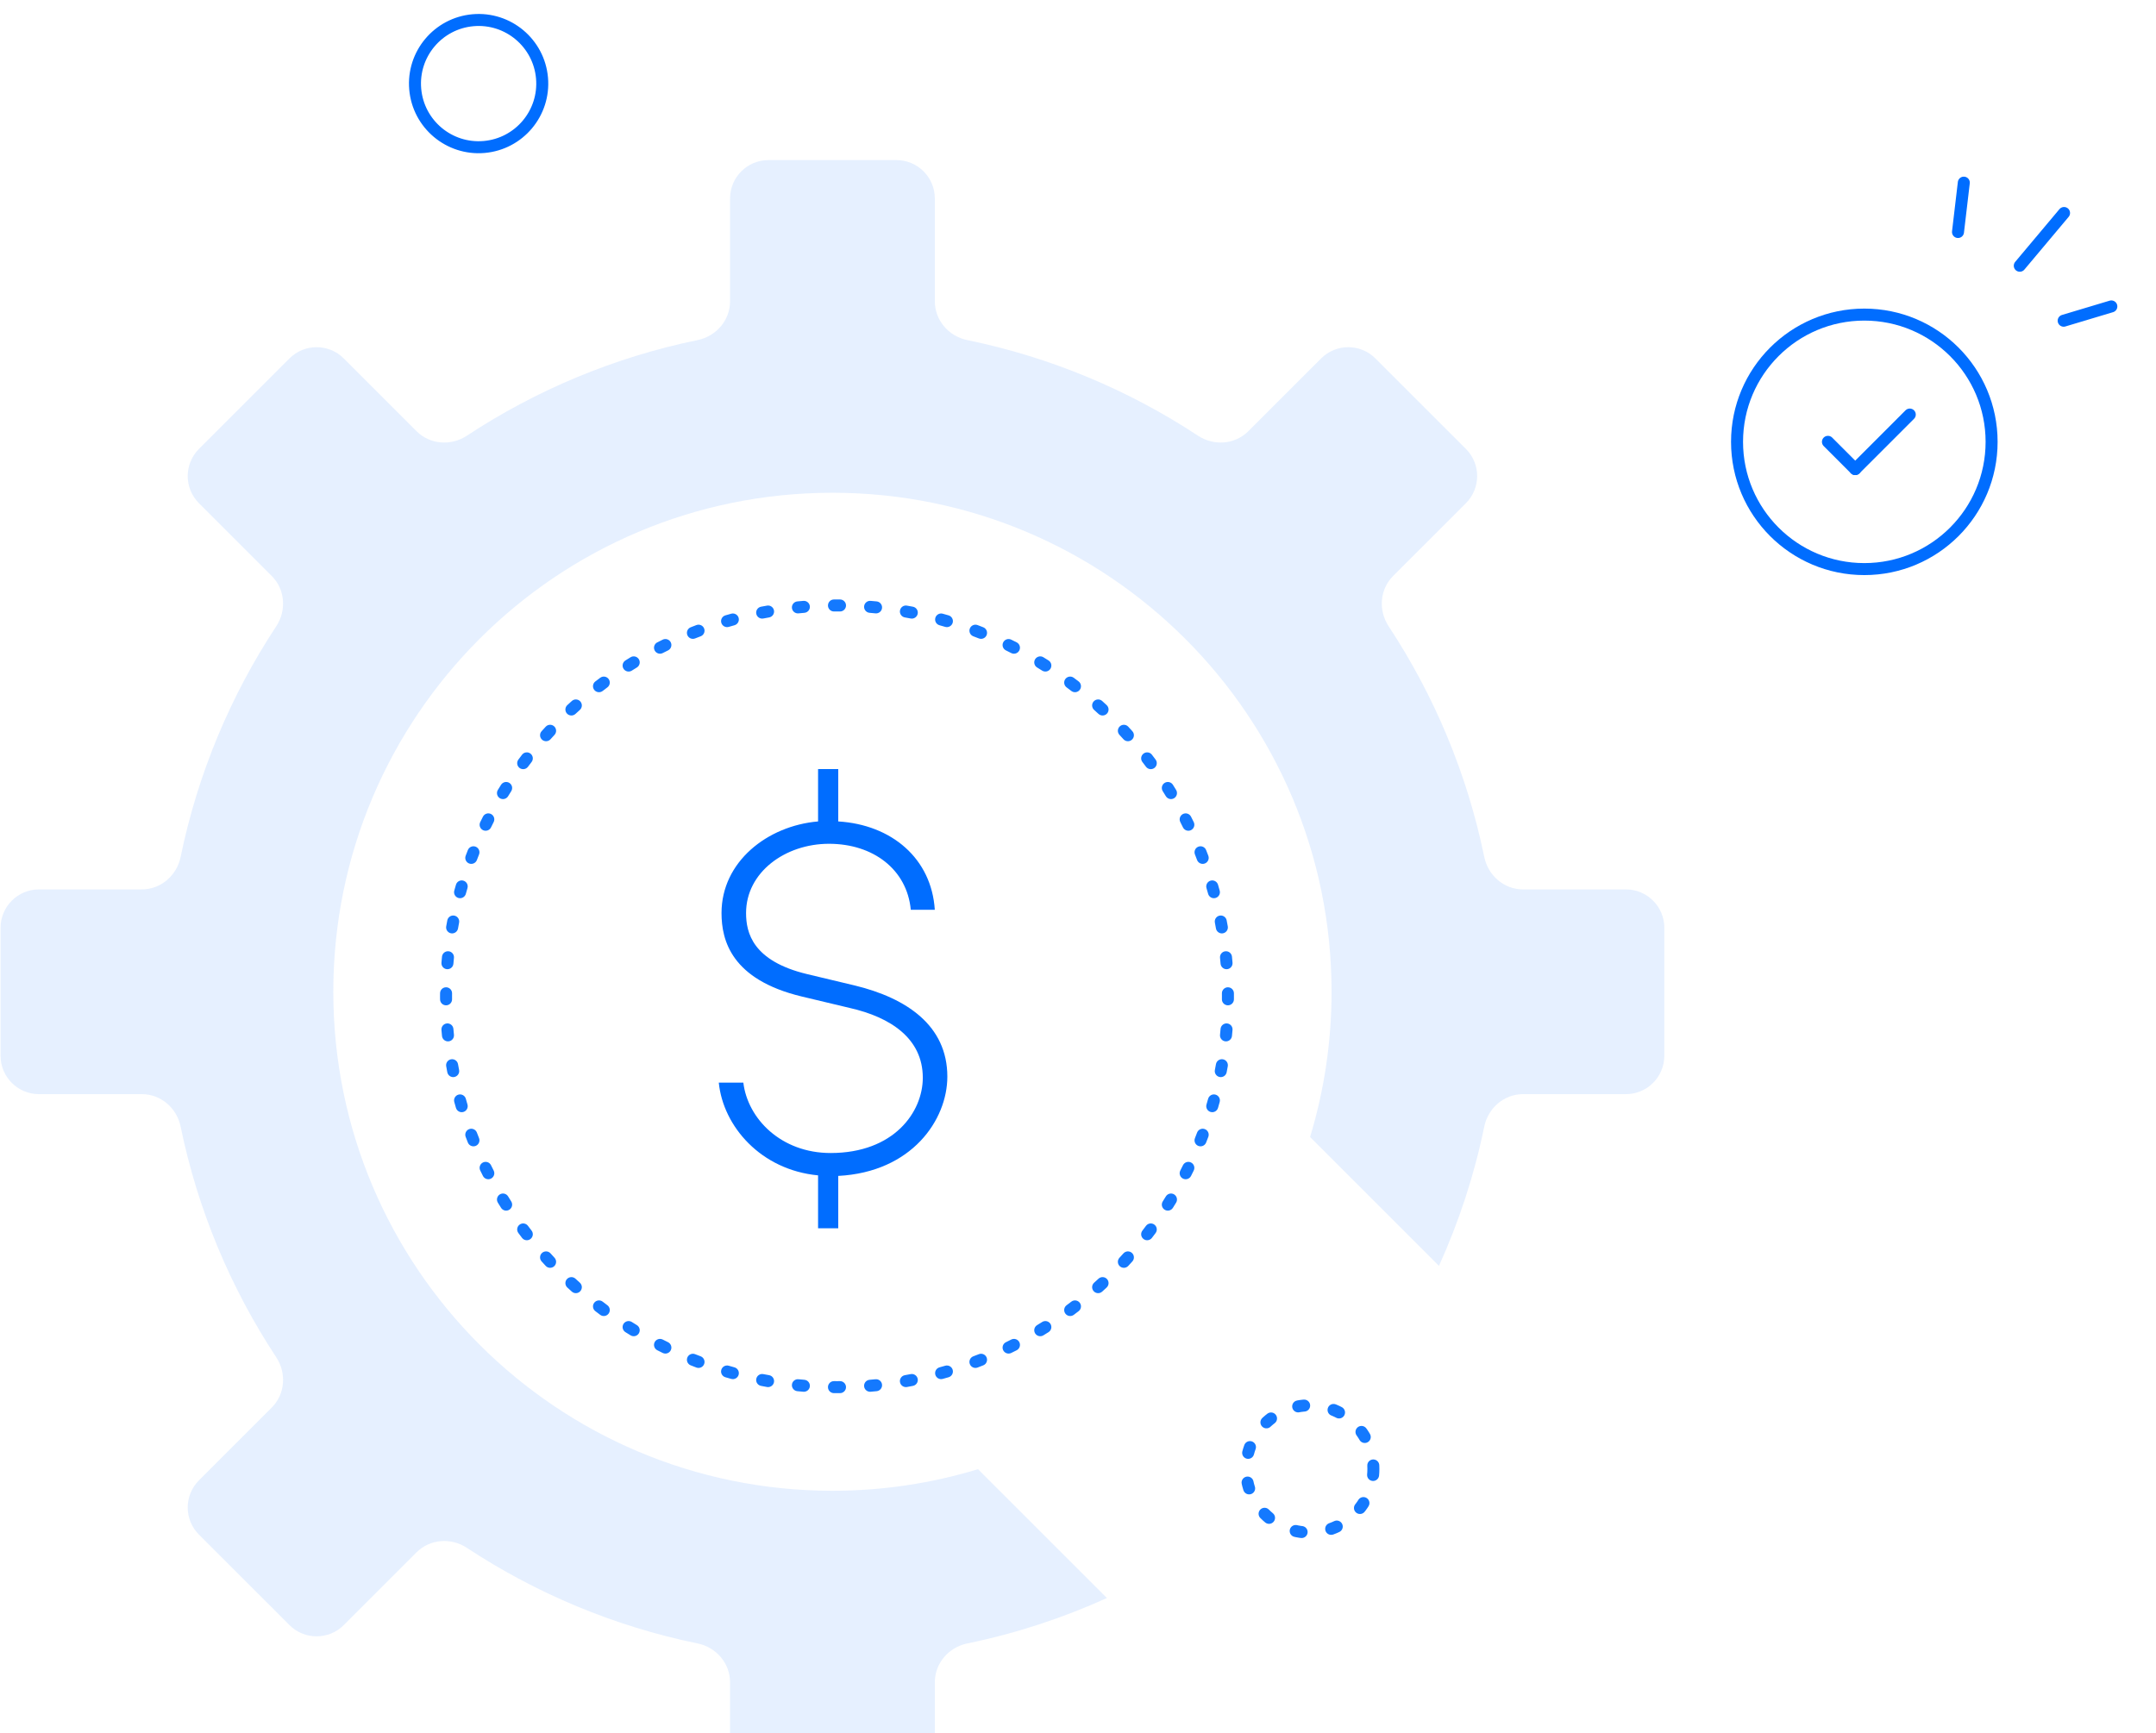 <svg width="143" height="115" viewBox="0 0 143 115" fill="none" xmlns="http://www.w3.org/2000/svg">
<path d="M123.654 37.755C128.317 37.755 132.096 33.976 132.096 29.313C132.096 24.651 128.317 20.871 123.654 20.871C118.992 20.871 115.212 24.651 115.212 29.313C115.212 33.976 118.992 37.755 123.654 37.755Z" stroke="#006DFF" stroke-width="0.796"/>
<path d="M123.051 31.121L126.669 27.503" stroke="#006DFF" stroke-width="0.796" stroke-linecap="round"/>
<path d="M121.241 29.312L123.05 31.122" stroke="#006DFF" stroke-width="0.796" stroke-linecap="round"/>
<circle cx="86.871" cy="97.454" r="4.221" stroke="#1479FE" stroke-width="0.796" stroke-linecap="round" stroke-dasharray="0.4 1.99"/>
<path d="M55.712 91.628C55.931 91.626 56.111 91.804 56.113 92.023C56.115 92.243 55.937 92.423 55.718 92.425H55.31C55.091 92.423 54.914 92.243 54.916 92.023C54.918 91.804 55.097 91.626 55.316 91.628C55.382 91.628 55.449 91.629 55.515 91.629C55.58 91.629 55.646 91.628 55.712 91.628ZM53.352 91.539C53.571 91.558 53.734 91.75 53.716 91.969C53.697 92.188 53.505 92.35 53.286 92.332C53.152 92.321 53.017 92.308 52.883 92.295C52.664 92.273 52.505 92.078 52.526 91.859C52.548 91.641 52.743 91.481 52.962 91.503C53.092 91.516 53.222 91.528 53.352 91.539ZM58.067 91.503C58.286 91.482 58.481 91.641 58.503 91.859C58.525 92.078 58.364 92.273 58.145 92.295C58.012 92.308 57.877 92.321 57.743 92.332C57.524 92.35 57.332 92.188 57.313 91.969C57.295 91.75 57.458 91.557 57.677 91.539C57.807 91.528 57.938 91.516 58.067 91.503ZM50.628 91.162C50.756 91.187 50.885 91.21 51.014 91.233C51.23 91.272 51.374 91.479 51.336 91.695C51.297 91.912 51.09 92.056 50.874 92.018C50.741 91.994 50.608 91.969 50.476 91.943C50.26 91.901 50.119 91.692 50.161 91.477C50.203 91.261 50.412 91.12 50.628 91.162ZM60.401 91.162C60.617 91.121 60.826 91.261 60.868 91.477C60.91 91.692 60.768 91.901 60.553 91.943C60.421 91.969 60.287 91.994 60.154 92.018C59.938 92.056 59.732 91.912 59.693 91.695C59.655 91.479 59.799 91.272 60.016 91.233C60.144 91.21 60.273 91.187 60.401 91.162ZM48.336 90.606C48.461 90.642 48.588 90.678 48.714 90.713C48.925 90.771 49.05 90.991 48.992 91.203C48.934 91.415 48.714 91.54 48.502 91.481C48.372 91.445 48.242 91.408 48.112 91.37C47.901 91.308 47.78 91.087 47.842 90.876C47.904 90.665 48.125 90.544 48.336 90.606ZM62.693 90.606C62.904 90.544 63.126 90.665 63.188 90.876C63.249 91.087 63.128 91.308 62.917 91.37C62.788 91.408 62.657 91.445 62.526 91.481C62.315 91.54 62.096 91.415 62.037 91.203C61.979 90.991 62.103 90.771 62.315 90.713C62.442 90.678 62.568 90.642 62.693 90.606ZM45.589 90.062C45.67 89.859 45.901 89.759 46.105 89.84C46.227 89.888 46.35 89.935 46.473 89.981C46.678 90.059 46.782 90.29 46.704 90.495C46.626 90.701 46.396 90.804 46.19 90.727C46.064 90.679 45.937 90.63 45.812 90.58C45.607 90.499 45.508 90.267 45.589 90.062ZM64.924 89.84C65.128 89.759 65.359 89.859 65.44 90.062C65.521 90.267 65.421 90.499 65.217 90.58C65.091 90.63 64.965 90.679 64.839 90.727C64.633 90.804 64.403 90.701 64.325 90.495C64.247 90.29 64.351 90.059 64.557 89.981C64.679 89.935 64.802 89.888 64.924 89.84ZM43.421 89.043C43.521 88.848 43.76 88.77 43.956 88.869C44.073 88.928 44.191 88.987 44.309 89.045C44.505 89.142 44.587 89.38 44.491 89.577C44.395 89.775 44.156 89.856 43.958 89.76C43.837 89.701 43.716 89.64 43.596 89.579C43.4 89.479 43.321 89.239 43.421 89.043ZM67.072 88.869C67.268 88.77 67.509 88.847 67.608 89.043C67.708 89.239 67.629 89.479 67.434 89.579C67.313 89.64 67.192 89.7 67.07 89.76C66.873 89.856 66.635 89.775 66.538 89.577C66.442 89.38 66.523 89.141 66.721 89.045C66.838 88.987 66.956 88.928 67.072 88.869ZM41.356 87.828C41.474 87.643 41.721 87.587 41.906 87.704C42.017 87.774 42.128 87.843 42.24 87.911C42.428 88.025 42.487 88.27 42.373 88.458C42.259 88.646 42.013 88.705 41.825 88.591C41.71 88.52 41.595 88.449 41.48 88.377C41.295 88.26 41.239 88.014 41.356 87.828ZM69.123 87.704C69.309 87.587 69.555 87.642 69.672 87.828C69.789 88.014 69.733 88.259 69.548 88.377C69.434 88.449 69.318 88.52 69.203 88.591C69.015 88.705 68.771 88.646 68.656 88.458C68.542 88.27 68.601 88.026 68.789 87.911C68.901 87.843 69.013 87.774 69.123 87.704ZM39.413 86.428C39.547 86.254 39.797 86.221 39.972 86.355C40.075 86.434 40.18 86.514 40.285 86.592C40.461 86.723 40.498 86.972 40.367 87.148C40.236 87.325 39.986 87.362 39.81 87.231C39.701 87.15 39.593 87.068 39.486 86.985C39.312 86.851 39.279 86.602 39.413 86.428ZM71.058 86.355C71.232 86.221 71.482 86.254 71.616 86.428C71.75 86.602 71.716 86.851 71.543 86.985C71.436 87.068 71.327 87.15 71.219 87.231C71.042 87.362 70.793 87.325 70.662 87.148C70.531 86.972 70.568 86.723 70.744 86.592C70.849 86.514 70.954 86.434 71.058 86.355ZM37.606 84.855C37.756 84.694 38.009 84.684 38.17 84.833C38.266 84.922 38.363 85.01 38.46 85.098C38.623 85.245 38.637 85.497 38.49 85.66C38.343 85.824 38.091 85.837 37.928 85.69C37.827 85.6 37.727 85.509 37.628 85.417C37.467 85.268 37.457 85.016 37.606 84.855ZM72.859 84.833C73.021 84.684 73.273 84.693 73.422 84.855C73.571 85.016 73.561 85.267 73.4 85.417C73.302 85.509 73.202 85.6 73.102 85.69C72.938 85.837 72.686 85.824 72.539 85.66C72.392 85.496 72.406 85.245 72.569 85.098C72.666 85.01 72.763 84.922 72.859 84.833ZM35.952 83.122C36.116 82.976 36.368 82.989 36.515 83.152C36.602 83.25 36.69 83.346 36.779 83.442C36.928 83.603 36.919 83.855 36.758 84.005C36.596 84.154 36.345 84.145 36.195 83.983C36.104 83.884 36.012 83.785 35.922 83.685C35.775 83.521 35.789 83.269 35.952 83.122ZM74.515 83.152C74.662 82.989 74.914 82.975 75.077 83.122C75.24 83.269 75.254 83.521 75.107 83.685C75.017 83.785 74.926 83.885 74.834 83.983C74.685 84.145 74.433 84.154 74.272 84.005C74.11 83.855 74.101 83.604 74.25 83.442C74.339 83.347 74.427 83.25 74.515 83.152ZM34.463 81.245C34.639 81.114 34.889 81.151 35.02 81.327C35.099 81.432 35.178 81.537 35.258 81.641C35.392 81.815 35.358 82.065 35.185 82.199C35.01 82.333 34.76 82.3 34.626 82.126C34.544 82.019 34.463 81.91 34.382 81.802C34.251 81.626 34.287 81.376 34.463 81.245ZM76.009 81.327C76.14 81.151 76.389 81.114 76.565 81.245C76.742 81.376 76.778 81.625 76.647 81.802C76.567 81.91 76.485 82.019 76.402 82.126C76.268 82.3 76.019 82.333 75.845 82.199C75.67 82.065 75.638 81.815 75.772 81.641C75.851 81.537 75.931 81.432 76.009 81.327ZM33.153 79.239C33.341 79.125 33.587 79.185 33.701 79.372C33.769 79.484 33.838 79.595 33.908 79.706C34.025 79.892 33.969 80.137 33.784 80.255C33.598 80.372 33.352 80.317 33.234 80.131C33.162 80.017 33.091 79.901 33.02 79.786C32.906 79.599 32.966 79.354 33.153 79.239ZM77.328 79.372C77.443 79.185 77.688 79.125 77.875 79.239C78.062 79.354 78.122 79.599 78.008 79.786C77.938 79.901 77.866 80.017 77.794 80.131C77.677 80.317 77.431 80.372 77.245 80.255C77.059 80.138 77.004 79.892 77.121 79.706C77.191 79.596 77.26 79.484 77.328 79.372ZM32.035 77.121C32.233 77.025 32.471 77.107 32.567 77.304C32.625 77.421 32.684 77.539 32.743 77.655C32.843 77.851 32.764 78.091 32.568 78.191C32.372 78.291 32.133 78.213 32.033 78.017C31.972 77.896 31.911 77.775 31.852 77.653C31.755 77.456 31.838 77.218 32.035 77.121ZM78.462 77.304C78.559 77.107 78.797 77.025 78.994 77.121C79.191 77.218 79.273 77.456 79.177 77.653C79.117 77.775 79.057 77.896 78.996 78.017C78.896 78.213 78.656 78.291 78.46 78.191C78.264 78.092 78.186 77.851 78.286 77.655C78.345 77.539 78.404 77.421 78.462 77.304ZM31.117 74.908C31.323 74.831 31.553 74.934 31.631 75.14C31.677 75.262 31.724 75.385 31.773 75.507C31.853 75.711 31.753 75.942 31.55 76.023C31.345 76.105 31.113 76.004 31.032 75.8C30.983 75.674 30.934 75.548 30.886 75.422C30.808 75.216 30.912 74.986 31.117 74.908ZM79.398 75.14C79.477 74.934 79.707 74.83 79.912 74.908C80.117 74.986 80.221 75.216 80.144 75.422C80.096 75.548 80.047 75.674 79.997 75.8C79.916 76.004 79.684 76.104 79.48 76.023C79.275 75.942 79.176 75.711 79.257 75.507C79.305 75.385 79.352 75.262 79.398 75.14ZM80.62 72.62C80.832 72.679 80.956 72.898 80.898 73.109C80.862 73.24 80.825 73.371 80.787 73.5C80.725 73.711 80.504 73.832 80.293 73.77C80.082 73.709 79.961 73.487 80.022 73.276C80.059 73.151 80.095 73.025 80.13 72.898C80.189 72.687 80.408 72.562 80.62 72.62ZM30.409 72.62C30.621 72.562 30.84 72.687 30.898 72.898C30.933 73.025 30.969 73.151 31.006 73.276C31.067 73.487 30.946 73.709 30.735 73.77C30.524 73.832 30.304 73.711 30.242 73.5C30.204 73.371 30.167 73.24 30.131 73.109C30.073 72.898 30.197 72.678 30.409 72.62ZM29.917 70.276C30.133 70.238 30.34 70.382 30.379 70.599C30.402 70.727 30.425 70.856 30.45 70.984C30.492 71.2 30.35 71.409 30.135 71.451C29.919 71.493 29.71 71.352 29.668 71.136C29.642 71.004 29.618 70.87 29.595 70.737C29.557 70.521 29.701 70.315 29.917 70.276ZM81.112 70.276C81.328 70.315 81.472 70.521 81.435 70.737C81.411 70.87 81.386 71.004 81.36 71.136C81.319 71.352 81.109 71.493 80.894 71.451C80.678 71.409 80.537 71.2 80.579 70.984C80.604 70.856 80.627 70.727 80.65 70.599C80.689 70.382 80.896 70.238 81.112 70.276ZM29.644 67.897C29.862 67.879 30.055 68.041 30.073 68.26C30.084 68.39 30.096 68.521 30.109 68.65C30.131 68.869 29.971 69.064 29.752 69.086C29.533 69.108 29.338 68.947 29.316 68.728C29.303 68.595 29.291 68.46 29.28 68.326C29.262 68.107 29.425 67.915 29.644 67.897ZM81.386 67.897C81.605 67.915 81.767 68.107 81.749 68.326C81.738 68.46 81.725 68.595 81.712 68.728C81.69 68.947 81.495 69.107 81.276 69.086C81.058 69.064 80.898 68.869 80.92 68.65C80.933 68.521 80.945 68.39 80.956 68.26C80.975 68.041 81.167 67.878 81.386 67.897ZM29.589 65.499C29.808 65.501 29.986 65.68 29.984 65.899C29.984 65.965 29.983 66.032 29.983 66.098C29.983 66.163 29.984 66.229 29.984 66.295C29.986 66.515 29.808 66.694 29.589 66.696C29.369 66.698 29.189 66.521 29.188 66.301C29.187 66.233 29.186 66.165 29.186 66.098C29.186 66.03 29.187 65.961 29.188 65.894C29.19 65.674 29.369 65.497 29.589 65.499ZM81.44 65.499C81.66 65.498 81.84 65.674 81.842 65.894V66.301C81.84 66.52 81.66 66.698 81.44 66.696C81.221 66.695 81.043 66.515 81.045 66.295C81.045 66.229 81.046 66.163 81.046 66.098C81.046 66.032 81.045 65.965 81.045 65.899C81.044 65.68 81.221 65.501 81.44 65.499ZM29.752 63.109C29.97 63.131 30.131 63.326 30.109 63.545C30.096 63.675 30.084 63.805 30.073 63.935C30.055 64.154 29.862 64.317 29.644 64.299C29.424 64.281 29.262 64.088 29.28 63.869C29.291 63.735 29.303 63.6 29.316 63.466C29.338 63.248 29.534 63.088 29.752 63.109ZM81.276 63.109C81.495 63.088 81.69 63.248 81.712 63.466C81.725 63.6 81.738 63.735 81.749 63.869C81.767 64.088 81.605 64.28 81.386 64.299C81.167 64.317 80.975 64.154 80.956 63.935C80.945 63.805 80.933 63.675 80.92 63.545C80.898 63.326 81.058 63.131 81.276 63.109ZM30.135 60.744C30.35 60.786 30.492 60.995 30.45 61.211C30.425 61.339 30.402 61.468 30.379 61.597C30.34 61.813 30.133 61.957 29.917 61.919C29.701 61.88 29.556 61.673 29.595 61.457C29.618 61.324 29.642 61.191 29.668 61.059C29.71 60.843 29.919 60.703 30.135 60.744ZM80.894 60.744C81.109 60.703 81.318 60.843 81.36 61.059C81.386 61.191 81.411 61.324 81.435 61.457C81.473 61.673 81.329 61.88 81.112 61.919C80.896 61.958 80.689 61.813 80.65 61.597C80.627 61.468 80.604 61.339 80.579 61.211C80.537 60.995 80.678 60.786 80.894 60.744ZM30.735 58.425C30.946 58.487 31.067 58.708 31.006 58.919C30.969 59.044 30.933 59.171 30.898 59.297C30.84 59.509 30.621 59.633 30.409 59.575C30.197 59.517 30.072 59.297 30.131 59.085C30.167 58.955 30.204 58.825 30.242 58.695C30.304 58.485 30.524 58.363 30.735 58.425ZM80.293 58.425C80.504 58.364 80.725 58.485 80.787 58.695C80.825 58.825 80.862 58.955 80.898 59.085C80.957 59.297 80.832 59.517 80.62 59.575C80.408 59.634 80.188 59.509 80.13 59.297C80.095 59.171 80.059 59.044 80.022 58.919C79.961 58.708 80.082 58.487 80.293 58.425ZM31.032 56.395C31.114 56.191 31.346 56.091 31.55 56.172C31.753 56.253 31.853 56.484 31.773 56.688C31.724 56.81 31.677 56.933 31.631 57.056C31.553 57.261 31.323 57.365 31.117 57.287C30.912 57.209 30.808 56.979 30.886 56.773C30.934 56.647 30.983 56.52 31.032 56.395ZM79.48 56.172C79.684 56.091 79.916 56.191 79.997 56.395C80.047 56.52 80.096 56.647 80.144 56.773C80.221 56.979 80.117 57.209 79.912 57.287C79.707 57.365 79.476 57.261 79.398 57.056C79.352 56.933 79.305 56.81 79.257 56.688C79.176 56.484 79.275 56.253 79.48 56.172ZM32.033 54.179C32.133 53.983 32.373 53.904 32.568 54.004C32.764 54.103 32.842 54.343 32.743 54.539C32.684 54.656 32.625 54.774 32.567 54.892C32.471 55.089 32.233 55.17 32.035 55.074C31.838 54.978 31.755 54.739 31.852 54.541C31.911 54.42 31.972 54.299 32.033 54.179ZM78.46 54.004C78.656 53.905 78.896 53.983 78.996 54.179C79.057 54.299 79.117 54.42 79.177 54.541C79.273 54.738 79.191 54.977 78.994 55.074C78.797 55.171 78.559 55.089 78.462 54.892C78.404 54.774 78.346 54.656 78.286 54.539C78.187 54.343 78.264 54.104 78.46 54.004ZM33.234 52.063C33.352 51.878 33.598 51.822 33.784 51.94C33.97 52.057 34.025 52.303 33.908 52.489C33.838 52.6 33.769 52.712 33.701 52.823C33.587 53.011 33.341 53.07 33.153 52.956C32.966 52.842 32.906 52.596 33.02 52.408C33.091 52.293 33.162 52.178 33.234 52.063ZM77.245 51.94C77.431 51.823 77.677 51.878 77.794 52.063C77.866 52.178 77.938 52.293 78.008 52.408C78.122 52.596 78.062 52.841 77.875 52.956C77.687 53.07 77.442 53.011 77.328 52.823C77.26 52.711 77.191 52.6 77.121 52.489C77.004 52.303 77.059 52.057 77.245 51.94ZM34.626 50.069C34.76 49.895 35.01 49.862 35.185 49.996C35.359 50.13 35.391 50.38 35.258 50.555C35.178 50.658 35.099 50.763 35.02 50.868C34.889 51.044 34.639 51.081 34.463 50.95C34.287 50.819 34.251 50.569 34.382 50.393C34.462 50.284 34.544 50.176 34.626 50.069ZM75.845 49.996C76.019 49.863 76.269 49.895 76.402 50.069C76.485 50.176 76.567 50.284 76.647 50.393C76.779 50.569 76.741 50.819 76.565 50.95C76.389 51.081 76.14 51.044 76.009 50.868C75.93 50.763 75.851 50.659 75.772 50.555C75.638 50.38 75.67 50.13 75.845 49.996ZM36.195 48.211C36.345 48.05 36.597 48.04 36.758 48.19C36.919 48.339 36.928 48.592 36.779 48.753C36.691 48.849 36.602 48.946 36.515 49.043C36.368 49.206 36.116 49.22 35.952 49.073C35.788 48.926 35.775 48.674 35.922 48.511C36.012 48.41 36.104 48.31 36.195 48.211ZM74.272 48.19C74.433 48.041 74.685 48.05 74.834 48.211C74.926 48.31 75.017 48.41 75.107 48.511C75.254 48.674 75.24 48.926 75.077 49.073C74.913 49.22 74.662 49.207 74.515 49.043C74.427 48.946 74.339 48.849 74.25 48.753C74.101 48.592 74.11 48.339 74.272 48.19ZM37.928 46.505C38.091 46.358 38.343 46.372 38.49 46.535C38.637 46.699 38.623 46.951 38.46 47.098C38.363 47.185 38.266 47.273 38.17 47.362C38.009 47.512 37.756 47.502 37.606 47.341C37.457 47.18 37.467 46.928 37.628 46.778C37.727 46.687 37.827 46.595 37.928 46.505ZM72.539 46.535C72.686 46.372 72.938 46.358 73.102 46.505C73.202 46.595 73.301 46.687 73.4 46.778C73.561 46.928 73.571 47.179 73.422 47.341C73.272 47.502 73.021 47.512 72.859 47.362C72.763 47.273 72.667 47.185 72.569 47.098C72.406 46.951 72.392 46.699 72.539 46.535ZM39.81 44.965C39.986 44.834 40.236 44.87 40.367 45.046C40.498 45.222 40.461 45.472 40.285 45.603C40.18 45.682 40.075 45.761 39.972 45.841C39.797 45.975 39.547 45.942 39.413 45.768C39.279 45.593 39.312 45.343 39.486 45.209C39.593 45.127 39.701 45.045 39.81 44.965ZM70.662 45.046C70.793 44.87 71.043 44.834 71.219 44.965C71.327 45.046 71.436 45.127 71.543 45.209C71.717 45.343 71.749 45.593 71.616 45.768C71.482 45.942 71.232 45.975 71.058 45.841C70.954 45.761 70.849 45.682 70.744 45.603C70.568 45.472 70.531 45.222 70.662 45.046ZM41.825 43.603C42.013 43.489 42.259 43.549 42.373 43.736C42.487 43.924 42.428 44.169 42.24 44.284C42.129 44.352 42.017 44.421 41.906 44.491C41.72 44.609 41.474 44.553 41.356 44.367C41.239 44.181 41.295 43.935 41.48 43.817C41.595 43.745 41.71 43.674 41.825 43.603ZM68.656 43.736C68.771 43.549 69.016 43.489 69.203 43.603C69.318 43.674 69.434 43.745 69.548 43.817C69.734 43.935 69.789 44.181 69.672 44.367C69.555 44.553 69.309 44.608 69.123 44.491C69.012 44.421 68.901 44.352 68.789 44.284C68.601 44.17 68.542 43.924 68.656 43.736ZM43.958 42.435C44.155 42.338 44.395 42.421 44.491 42.618C44.587 42.815 44.505 43.054 44.309 43.15C44.191 43.208 44.073 43.267 43.956 43.326C43.76 43.426 43.521 43.347 43.421 43.151C43.321 42.955 43.4 42.716 43.596 42.616C43.716 42.555 43.837 42.494 43.958 42.435ZM66.538 42.618C66.635 42.421 66.873 42.338 67.07 42.435C67.192 42.494 67.313 42.555 67.434 42.616C67.629 42.716 67.707 42.956 67.608 43.151C67.509 43.347 67.268 43.426 67.072 43.326C66.956 43.267 66.838 43.208 66.721 43.15C66.523 43.054 66.442 42.816 66.538 42.618ZM46.19 41.469C46.396 41.391 46.626 41.495 46.704 41.7C46.782 41.906 46.678 42.136 46.473 42.214C46.35 42.26 46.227 42.307 46.105 42.355C45.901 42.437 45.67 42.337 45.589 42.133C45.508 41.928 45.607 41.696 45.812 41.615C45.937 41.566 46.064 41.517 46.19 41.469ZM64.325 41.7C64.403 41.495 64.633 41.391 64.839 41.469C64.965 41.517 65.091 41.566 65.217 41.615C65.421 41.696 65.521 41.929 65.44 42.133C65.359 42.337 65.128 42.436 64.924 42.355C64.802 42.307 64.679 42.26 64.557 42.214C64.351 42.136 64.247 41.906 64.325 41.7ZM48.502 40.714C48.714 40.656 48.934 40.781 48.992 40.992C49.05 41.204 48.925 41.423 48.714 41.481C48.588 41.516 48.461 41.552 48.336 41.589C48.125 41.651 47.904 41.529 47.842 41.318C47.781 41.108 47.901 40.887 48.112 40.825C48.242 40.787 48.372 40.75 48.502 40.714ZM62.526 40.714C62.657 40.75 62.788 40.787 62.917 40.825C63.127 40.887 63.249 41.108 63.188 41.318C63.126 41.529 62.904 41.65 62.693 41.589C62.568 41.552 62.442 41.516 62.315 41.481C62.103 41.423 61.979 41.204 62.037 40.992C62.096 40.781 62.315 40.656 62.526 40.714ZM50.874 40.178C51.09 40.14 51.297 40.284 51.336 40.5C51.374 40.716 51.23 40.923 51.014 40.962C50.885 40.985 50.756 41.008 50.628 41.033C50.412 41.075 50.203 40.934 50.161 40.718C50.12 40.502 50.26 40.293 50.476 40.251C50.608 40.225 50.741 40.201 50.874 40.178ZM60.154 40.178C60.287 40.201 60.421 40.225 60.553 40.251C60.768 40.293 60.91 40.502 60.868 40.718C60.826 40.934 60.617 41.075 60.401 41.033C60.273 41.008 60.144 40.985 60.016 40.962C59.799 40.923 59.655 40.717 59.693 40.5C59.732 40.284 59.938 40.139 60.154 40.178ZM53.286 39.863C53.505 39.845 53.697 40.008 53.716 40.227C53.734 40.445 53.571 40.638 53.352 40.656C53.222 40.667 53.092 40.679 52.962 40.692C52.743 40.714 52.548 40.554 52.526 40.335C52.505 40.117 52.664 39.921 52.883 39.899C53.017 39.886 53.152 39.874 53.286 39.863ZM58.145 39.899C58.364 39.921 58.524 40.117 58.503 40.335C58.481 40.554 58.286 40.714 58.067 40.692C57.938 40.679 57.807 40.667 57.677 40.656C57.458 40.638 57.295 40.446 57.313 40.227C57.332 40.008 57.524 39.845 57.743 39.863C57.877 39.874 58.012 39.886 58.145 39.899ZM55.718 39.77C55.937 39.772 56.115 39.952 56.113 40.172C56.111 40.392 55.932 40.569 55.712 40.567C55.646 40.567 55.58 40.566 55.515 40.566C55.449 40.566 55.382 40.567 55.316 40.567C55.097 40.569 54.918 40.392 54.916 40.172C54.915 39.952 55.091 39.772 55.31 39.77C55.378 39.77 55.447 39.77 55.515 39.77C55.582 39.77 55.65 39.77 55.718 39.77Z" fill="#1479FE"/>
<path d="M62.834 71.428C62.834 68.027 60.121 66.218 56.72 65.386L53.536 64.626C49.918 63.758 49.484 61.877 49.484 60.574C49.484 57.861 52.089 55.979 54.983 55.979C57.914 55.979 60.157 57.68 60.41 60.357H62.002C61.785 56.956 59.144 54.713 55.598 54.496V51.023H54.26V54.496C50.895 54.785 47.856 57.173 47.856 60.574C47.856 62.383 48.507 64.988 53.174 66.11L56.358 66.87C59.072 67.485 61.206 68.896 61.206 71.501C61.206 73.78 59.289 76.494 55.092 76.494C51.799 76.494 49.592 74.214 49.303 71.826H47.675C47.964 74.721 50.461 77.615 54.26 77.977V81.487H55.598V78.013C60.483 77.76 62.834 74.287 62.834 71.428Z" fill="#006DFF"/>
<path d="M59.457 10.621C60.863 10.621 62.004 11.762 62.004 13.168V19.991C62.004 21.248 62.922 22.309 64.152 22.561C69.708 23.704 74.882 25.891 79.461 28.906C80.51 29.598 81.909 29.496 82.797 28.607L87.625 23.78C88.62 22.785 90.232 22.785 91.227 23.78L97.23 29.783C98.224 30.778 98.223 32.39 97.228 33.385L92.4 38.212C91.512 39.101 91.412 40.498 92.103 41.548C95.118 46.127 97.305 51.302 98.447 56.857C98.701 58.087 99.761 59.006 101.018 59.006H107.842C109.248 59.006 110.389 60.147 110.389 61.553V70.041C110.389 71.447 109.248 72.588 107.842 72.588H101.018C99.761 72.588 98.701 73.506 98.447 74.736C97.784 77.96 96.767 81.055 95.442 83.981L86.893 75.431C87.818 72.382 88.318 69.148 88.318 65.797C88.318 47.513 73.496 32.691 55.213 32.691C36.929 32.691 22.107 47.513 22.107 65.797C22.108 84.08 36.929 98.902 55.213 98.902C58.572 98.902 61.813 98.4 64.868 97.47L73.416 106.018C70.485 107.346 67.384 108.368 64.152 109.032C62.922 109.284 62.004 110.345 62.004 111.602V118.426C62.004 119.832 60.863 120.973 59.457 120.973H50.969C49.562 120.973 48.422 119.832 48.422 118.426V111.602C48.422 110.345 47.503 109.284 46.273 109.032C40.718 107.89 35.544 105.703 30.965 102.688C29.916 101.996 28.517 102.097 27.629 102.985L22.801 107.813C21.806 108.808 20.194 108.808 19.199 107.813L13.196 101.811C12.202 100.816 12.203 99.204 13.197 98.209L18.024 93.381C18.913 92.492 19.014 91.095 18.323 90.046C15.307 85.467 13.121 80.292 11.979 74.736C11.725 73.506 10.665 72.588 9.408 72.588H2.584C1.178 72.588 0.037 71.447 0.037 70.041V61.553C0.037 60.147 1.178 59.006 2.584 59.006H9.408C10.664 59.006 11.725 58.087 11.979 56.857C13.121 51.302 15.307 46.127 18.323 41.548C19.014 40.498 18.913 39.1 18.024 38.212L13.196 33.385C12.202 32.39 12.202 30.778 13.196 29.783L19.199 23.78C20.194 22.785 21.806 22.785 22.801 23.78L27.629 28.607C28.517 29.496 29.916 29.598 30.965 28.906C35.544 25.891 40.718 23.704 46.273 22.561C47.503 22.309 48.422 21.248 48.422 19.991V13.168C48.422 11.762 49.562 10.621 50.969 10.621H59.457Z" fill="#006DFF" fill-opacity="0.1"/>
<path d="M133.965 17.63L136.901 14.131" stroke="#006DFF" stroke-width="0.796" stroke-linecap="round"/>
<path d="M136.876 21.277L140.038 20.329" stroke="#006DFF" stroke-width="0.796" stroke-linecap="round"/>
<path d="M129.867 15.392L130.253 12.117" stroke="#006DFF" stroke-width="0.796" stroke-linecap="round"/>
<circle cx="31.745" cy="5.546" r="4.221" transform="rotate(85 31.745 5.546)" stroke="#006DFF" stroke-width="0.796"/>
</svg>
